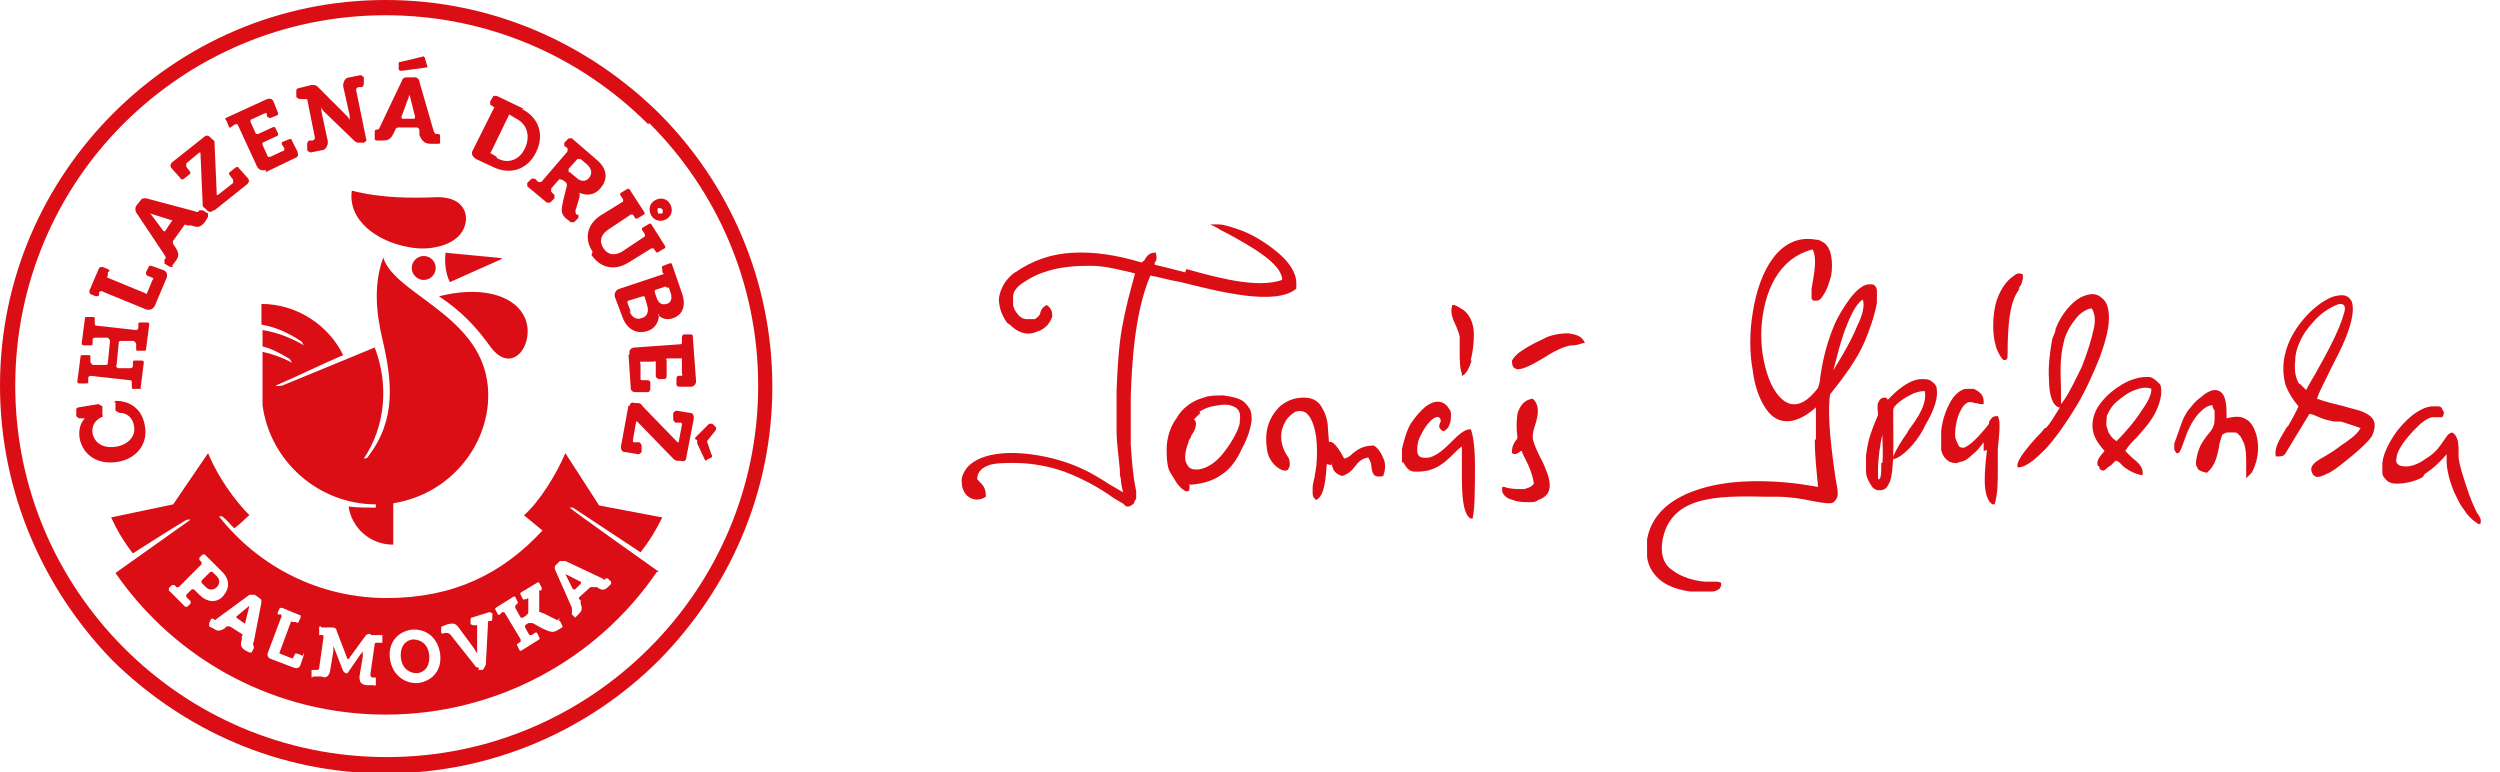 <?xml version="1.0" encoding="UTF-8"?>
<svg id="Layer_1" xmlns="http://www.w3.org/2000/svg" version="1.1" viewBox="0 0 229.5 70.9">
  <!-- Generator: Adobe Illustrator 29.3.0, SVG Export Plug-In . SVG Version: 2.1.0 Build 146)  -->
  <defs>
    <style>
      .st0 {
        fill-rule: evenodd;
      }

      .st0, .st1 {
        fill: #db0d15;
      }
    </style>
  </defs>
  <path class="st0" d="M59.5,11.4c-6.2-6.2-14.7-10-24.1-10s-17.9,3.8-24.1,10C5.2,17.5,1.4,26,1.4,35.4s3.8,17.9,10,24.1c6.2,6.2,14.7,10,24.1,10s17.9-3.8,24.1-10c6.2-6.2,10-14.7,10-24.1s-3.8-17.9-10-24.1M35.4,0c9.8,0,18.6,4,25.1,10.4,6.4,6.4,10.4,15.3,10.4,25.1s-4,18.6-10.4,25.1c-6.4,6.4-15.3,10.4-25.1,10.4s-18.6-4-25.1-10.4C4,54.1,0,45.2,0,35.4S4,16.8,10.4,10.4C16.8,4,25.6,0,35.4,0ZM35.2,23.6c-.9,2.4-.7,5-.1,7.5.9,3.9,1.3,7.4-1.3,10.8,0,.1-.2.2-.4.2,2-3,2.3-6.8,1-10.2l-8.5,3.5c-.3,0-.3.1-.6,0,2.1-.9,4.1-1.9,6.2-2.8-1.3-2.7-4.2-4.7-7.5-4.7v1.9c1.2.2,2.4.7,3.6,1.5.1,0,.2.3.3.4-1.2-.7-2.5-1.2-3.8-1.4v1.5c.8.2,1.6.6,2.4,1.1.1,0,.2.2.3.4-.9-.5-1.8-.8-2.7-1v2.6c0,.8,0,1.5,0,2.3.7,5.2,5.2,9.1,10.4,9.1,0,.1,0,.2,0,.3-.8,0-1.7,0-2.5-.1.3,2,2,3.5,4.1,3.5v-3.8c5-.8,8.4-4.9,8.7-9.3.5-7.7-8.4-9.6-9.6-13.2h0ZM60.3,52.5c-5.6,8.2-14.9,13.1-24.9,13.1s-19.2-4.9-24.8-13l6.9-4.9h-.3c0-.1-5,3.1-5,3.1-.8-1-1.5-2.2-2-3.3l5.7-1.2,3.2-4.7c.9,2.2,2.5,4.4,3.8,5.7-.2.1-.7.7-1.4,1.2-.4-.4-.7-.8-1.1-1.1,0,0-.2,0-.3,0,3.7,4.7,9.3,7.5,15.4,7.5s10.6-2.2,14.3-6.2l-1.7-1.4c1.4-1.2,3-3.8,3.8-5.7l3.1,4.8,5.8,1.1c-.6,1.2-1.2,2.2-2,3.2l-6.2-4.1h-.3c0,.1,8.2,5.9,8.2,5.9ZM52.8,54.1c0,0-.1,0-.2,0l-.7-1.4c0,0,0,0,0,0l1.4.7c0,0,.1,0,0,.2l-.6.6h0ZM52.8,56.7l.3-.3c.3-.3.4-.5.2-1v-.3c-.2-.1-.2-.2-.1-.3l1-.9c0,0,.1,0,.3,0h.3c.5.4.8.2,1,0l.3-.3c0,0,0-.2,0-.2l-.3-.3c0,0-.2,0-.2,0h0c-.1.2-.2.1-.3,0l-3.4-1.6c-.2,0-.3,0-.5,0l-.4.4c-.1.1-.1.3,0,.5l1.5,3.4c0,.2,0,.2,0,.3h0c0,.1,0,.2,0,.3l.3.3c0,0,.2,0,.2,0h0ZM51.4,56.8h-.1c-.1.2-.2.1-.4,0l-1-.5c-.2,0-.3-.2-.4-.1,0,0,0-.2,0-.4v-1.4c0-.1,0-.2,0-.2h.2c0-.2.1-.2,0-.3l-.2-.4c0,0-.1-.1-.2,0l-1.5.9c0,0-.1.1,0,.2l.2.4c0,0,.1.1.2,0h.2c0-.2.1-.1.1,0v1.1c0,.2,0,.2-.2.4l-.3.2c0,0-.1,0-.2,0l-.5-.9c0,0,0-.1,0-.2l.2-.2c0,0,.1-.1,0-.2l-.2-.4c0,0-.1-.1-.2,0l-1.6,1c0,0-.1.1,0,.2l.2.4c0,0,.1.1.2,0l.2-.2c0,0,.1,0,.2,0l1.5,2.5c0,0,0,.1,0,.2l-.3.2c0,0-.1.1,0,.2l.2.4c0,0,.1.1.2,0l1.6-1c0,0,.1-.1,0-.2l-.2-.4c0,0-.1-.1-.2,0l-.3.2c0,0-.1,0-.2,0l-.4-.7c0,0,0-.1,0-.2l.3-.2c.1,0,.2,0,.4,0l.9.5c.7.3.9.4,1.3.2l.5-.3c0,0,.1-.1,0-.2l-.2-.4c0,0-.1-.1-.2,0h0ZM43.9,61.5h.4c.2-.2.2-.3.3-.5l.2-3.8c0-.1,0-.2.1-.2h.2c.1-.1.1-.2.1-.3v-.4c-.2-.1-.2-.1-.3-.1l-1.6.5c-.1,0-.1.1-.1.2v.4c.2.1.2.1.3.1h.2c0,0,.1,0,.1,0v2c0,0,0,.6,0,.6,0,0,0,0,0,0l-.3-.5-1.4-1.9c-.3-.4-.5-.4-1-.3l-.5.2c-.1,0-.1.1-.1.2v.4c.2.1.2.1.3,0h.1c.2,0,.2,0,.4.1l2.3,2.9c.1.2.3.2.4.2h0ZM38.3,61.8c-.8,0-1.4-.5-1.5-1.4-.1-.9.3-1.6,1.1-1.7.8,0,1.4.5,1.5,1.4.1.9-.3,1.6-1.1,1.7h0ZM38.4,62.7c1.4-.2,2.2-1.3,2-2.7s-1.2-2.3-2.6-2.2c-1.4.2-2.2,1.3-2,2.7s1.3,2.3,2.6,2.2ZM28.8,62.1h.7c.4.2.7,0,.8-.5l.3-1.8v-.5s.2.5.2.5l.7,1.8c0,0,.1.1.2.2h0c.1,0,.2,0,.2,0l1.1-1.6.3-.4v.5c0,0-.3,1.8-.3,1.8,0,.5.1.7.6.8h.7c.1.1.2,0,.2,0v-.5c0-.1,0-.2,0-.2h-.3c-.1,0-.2-.1-.2-.3l.4-2.8c0,0,0-.1.2-.1h.3c.1,0,.2,0,.2,0v-.5c0-.1,0-.2,0-.2h-1c-.2-.2-.3-.1-.5,0l-1.6,2.2c0,0,0,0-.1,0l-1-2.6c0-.2-.2-.3-.4-.3h-1c-.1-.2-.2-.1-.2,0v.5c0,.1,0,.2,0,.2h.3c.1,0,.1.1.1.2l-.4,2.8c0,.1,0,.2-.2.2h-.3c-.1,0-.2,0-.2,0v.5c0,.1,0,.2,0,.2h0ZM27.8,60.2l-.5-.2c-.1,0-.2,0-.2,0l-.2.4c0,0,0,.1-.2,0l-1-.4c0,0-.1,0,0-.2l1-2.7c0,0,0-.1.2,0h.3c0,.1.2.1.2,0l.2-.4c0-.1,0-.2,0-.2l-1.7-.7c-.1,0-.2,0-.2,0l-.2.4c0,0,0,.2,0,.2h.3c0,.1.1.2,0,.3l-1.2,3.2c-.1.3,0,.5.3.6l2.1.8c.3.1.5,0,.6-.3l.3-.9c0-.1,0-.2,0-.2h0ZM21.7,56.8c0,0,0,0,0-.2l1.2-1c0,0,0,0,0,0l-.4,1.6c0,0,0,.1-.1,0l-.7-.5h0ZM19.2,57.5l.4.2c.3.2.5.3,1,0l.2-.2c.1,0,.1,0,.3,0l1.1.7c.1,0,.1.1,0,.2v.3c-.2.6,0,.8.3,1l.4.2c0,0,.2,0,.2,0l.2-.4c0,0,0-.2,0-.2h0c-.1-.1-.1-.2,0-.4l.7-3.6c0-.2,0-.3-.2-.4l-.4-.3c-.1,0-.3,0-.5,0l-3,2.2c-.1.1-.2.2-.3,0h0c0,0-.2,0-.2,0l-.2.4c0,0,0,.2,0,.2h0ZM18.5,53.5c0,0,0-.1,0-.2l.8-.8c0,0,.1,0,.2,0l.4.4c.3.3.3.7,0,1-.3.3-.7.3-1,0,0,0-.4-.4-.4-.4ZM15.5,54.2l1.5,1.5c0,0,.2,0,.2,0l.3-.3c0,0,0-.2,0-.2l-.4-.4c0,0,0-.1,0-.2l.5-.5c0,0,.1,0,.2,0l.5.5c.7.7,1.6.8,2.2.1.6-.7.6-1.5-.1-2.2l-1.6-1.6c0,0-.2,0-.2,0l-.3.3c0,0,0,.2,0,.2l.2.2c0,0,0,.1,0,.2l-2.1,2.1c0,0-.1,0-.2,0l-.2-.2c0,0-.2,0-.2,0l-.3.3c0,0,0,.2,0,.2h0ZM57.8,37.3c0-.3.2-.4.5-.3h.3c.1,0,.3.1.4.3l3.2,3.3c0,0,.1,0,.1,0l.3-1.6c0-.1,0-.2-.1-.2h-.5c-.1-.1-.2-.2-.2-.3v-.6c.1-.1.2-.2.3-.2l1.2.2c.3,0,.4.2.4.5l-.7,3.6c0,.3-.2.4-.5.3h-.3c-.2,0-.3-.1-.5-.3l-3.2-3.3c0,0-.1,0-.1,0l-.3,1.7c0,.1,0,.2.1.2h.5c.1.1.2.2.2.3v.6c-.1.1-.2.2-.3.2l-1.2-.2c-.3,0-.4-.2-.4-.5l.7-3.8h0ZM64,40.4c0,0,0,.1,0,.3l.7,1.5c0,.1.2.1.2,0l.4-.2c.1,0,.1-.2,0-.3l-.4-1.2h0c0,0,.8-1,.8-1,0,0,.1-.2,0-.3l-.3-.3c0,0-.2,0-.3,0l-1.2,1.2c0,0-.1.1-.1.2h0ZM57.7,32.6l.2,3c0,.3.2.4.5.4h1.1c.1,0,.2-.2.2-.3v-.6c0-.1-.1-.2-.3-.2h-.4c-.1,0-.2,0-.2-.1v-1.4c-.1-.1,0-.2,0-.2h1.2c.1-.1.2,0,.2,0v1.4c.1.1.2.2.3.2h.5c.1,0,.2-.1.2-.3v-1.4c-.1-.1,0-.2,0-.2h1.2c.1,0,.2,0,.2,0v1.4c.1.1,0,.2,0,.2h-.3c-.1,0-.2.1-.2.2v.6c0,.1.1.2.3.2h1.1c.3-.1.4-.3.4-.5l-.3-4.1c0-.1,0-.2-.2-.2h-.6c-.1,0-.2.1-.2.3v.4c0,.1,0,.2-.1.2l-4.2.3c-.4,0-.6.3-.5.6h0ZM57.9,28.6l-.3-.8c0-.1,0-.2.1-.2l1.3-.4c.1,0,.2,0,.2.1l.2.7c.2.6,0,1.1-.5,1.2-.5.2-.9-.1-1.1-.6h0ZM61.2,26.4c.1,0,.2,0,.2,0l.2.6c.1.4,0,.8-.4.9-.4.1-.7,0-.9-.5l-.2-.6c0-.1,0-.2.1-.2l.9-.3h0ZM60.4,28.9c.4.4.9.5,1.4.3.9-.3,1.2-1.2.8-2.3l-.9-2.6c0-.1-.1-.2-.3-.1l-.5.2c-.1,0-.2.1-.1.3v.3c.2.1.1.2,0,.2l-3.9,1.3c-.4.1-.6.5-.4.9l.6,1.6c.4,1.2,1.3,1.7,2.3,1.4.7-.2,1.1-.8,1.1-1.6h0ZM54.3,23.4c.8,1.2,2.1,1.5,3.4.7l2.1-1.3c.1,0,.2,0,.2,0l.2.3c0,.1.2.1.3,0l.5-.3c.1,0,.1-.2,0-.3l-1.2-1.9c0-.1-.2-.1-.3,0l-.5.3c-.1,0-.1.2,0,.3l.2.3c0,.1,0,.2,0,.2l-2.1,1.4c-.7.4-1.3.3-1.7-.3-.4-.6-.3-1.2.4-1.7l2.1-1.4c.1,0,.2,0,.2,0l.2.3c0,.1.2.1.3,0l.5-.3c.1,0,.1-.2,0-.3l-1.3-2c0-.1-.2-.1-.3,0l-.5.3c-.1,0-.1.2,0,.3l.2.3c0,.1,0,.2,0,.2l-2.1,1.3c-1.2.8-1.5,2.1-.7,3.3h0ZM60.4,19.5c-.1-.2,0-.4,0-.4.1,0,.3,0,.4.1.1.2,0,.4,0,.4-.1,0-.3,0-.4,0ZM59.8,19.8c.3.5.9.6,1.4.3.5-.3.6-.9.3-1.4-.3-.5-.9-.6-1.4-.3-.5.3-.6.9-.3,1.4ZM52.2,15.8c0,0,0-.2,0-.3l.8-.9c0,0,.2,0,.3,0l.6.5c.4.4.5.8.2,1.2-.3.4-.8.4-1.2,0l-.6-.5h0ZM53,19.7h-.1c-.1-.2-.1-.4,0-.6l.3-1c0-.2,0-.3,0-.4.7.3,1.4.2,1.9-.4.8-.9.6-1.9-.4-2.7l-2.2-1.9c-.1,0-.2,0-.3,0l-.4.4c0,.1,0,.2,0,.3l.3.2c0,0,0,.2,0,.3l-2.4,2.8c0,0-.2,0-.3,0l-.3-.3c0,0-.2,0-.3,0l-.4.4c0,.1,0,.2,0,.3l1.8,1.5c0,0,.2,0,.3,0l.4-.4c0-.1,0-.2,0-.3l-.3-.3c0,0,0-.2,0-.3l.7-.8c0-.1.2,0,.3,0l.3.2c.1.1.2.2.1.5l-.3,1.2c-.2.9-.2,1.2.2,1.6l.5.4c0,0,.2,0,.3,0l.4-.4c0-.1,0-.2,0-.3h0ZM45.6,14.4l-.5-.3c-.1,0-.1-.1,0-.2l1.6-3.3c0-.1.1-.1.2,0l.5.3c1,.5,1.3,1.6.8,2.7-.5,1.1-1.6,1.5-2.6.9h0ZM48.1,10l-2.5-1.2c-.1,0-.2,0-.3,0l-.3.5c0,.1,0,.2,0,.3l.3.2c.1,0,.1.1,0,.2l-1.9,3.8c-.2.3,0,.6.3.8l1.5.7c1.6.8,3.2.3,4-1.3.8-1.6.3-3.2-1.3-4h0ZM10.6,36.9v.8c.2.1.3.2.4.2.7,0,1.2.5,1.3,1.2.2.9-.5,1.7-1.6,1.9-1.2.2-2-.3-2.2-1.2-.1-.7.2-1.2.8-1.5.1,0,.2-.1.1-.2v-.8c-.2-.1-.3-.2-.4-.2l-1.8.3c-.1,0-.2.1-.2.2v.6c.1.1.2.2.3.2h.5c-.4.4-.6,1-.5,1.8.3,1.6,1.7,2.5,3.5,2.2s2.8-1.7,2.5-3.3c-.3-1.9-1.8-2.3-2.6-2.3-.1,0-.2,0-.2.2h0ZM12.9,35.7l.3-2.4c0-.1,0-.2-.2-.2h-.6c-.1,0-.2,0-.2.1v.4c0,.1-.1.2-.2.2h-1.2c-.1-.1-.2-.2-.1-.3l.2-2c0-.1,0-.2.2-.2h1.2c.1.1.2.2.2.3v.4c0,.1,0,.2.1.2h.6c.1,0,.2,0,.2-.1l.3-2.3c0-.1,0-.2-.2-.2h-.6c-.1,0-.2,0-.2.1v.4c0,.1-.1.2-.2.2l-3.6-.4c-.1,0-.2,0-.2-.2v-.4c0-.1,0-.2-.1-.2h-.6c-.1,0-.2,0-.2.1l-.3,2.3c0,.1,0,.2.2.2h.6c.1,0,.2,0,.2-.1v-.4c0-.1.1-.2.2-.2h1.2c.1.1.2.2.2.3l-.2,2c0,.1,0,.2-.2.2h-1.2c-.1-.1-.2-.2-.2-.3v-.4c0-.1,0-.2-.1-.2h-.6c-.1,0-.2,0-.2.1l-.3,2.3c0,.1,0,.2.2.2h.6c.1,0,.2,0,.2-.1v-.4c0-.1.1-.2.2-.2l3.6.4c.1,0,.2,0,.2.2v.4c0,.1,0,.2.1.2h.6c.1,0,.2,0,.2-.1h0ZM13.7,24.4l-.3.6c0,.1,0,.2.1.3l.5.2c.1,0,.1.1,0,.2l-.5,1.2c0,.1-.1.1-.2,0l-3.4-1.4c-.1,0-.1-.1,0-.2v-.3c.2-.1.2-.2,0-.3l-.5-.2c-.1,0-.2,0-.3.1l-.9,2.1c0,.1,0,.2.1.3l.5.2c.1,0,.2,0,.3-.1v-.3c.2-.1.3-.1.4,0l3.9,1.6c.4.1.6,0,.8-.3l1.1-2.6c.1-.3,0-.6-.3-.7l-1.1-.4c-.1,0-.2,0-.3.1h0ZM15.8,24.4l.3-.4c.3-.4.4-.7,0-1.3l-.2-.3c0-.1-.1-.2,0-.3l1-1.4c0-.1.1-.1.3,0h.4c.7.3.9,0,1.2-.3l.3-.5c0-.1,0-.2,0-.3l-.5-.3c-.1,0-.2,0-.3,0h0c-.1.2-.2.2-.4.1l-4.5-1.2c-.2,0-.4,0-.5.2l-.4.5c-.1.2-.1.4,0,.6l2.6,3.9c.1.2.2.3,0,.4h0c0,.2,0,.3,0,.4l.5.3c.1,0,.2,0,.3,0h0ZM15.2,21.2c0,.1-.1,0-.2,0l-1.2-1.6c0,0,0-.1,0,0l1.9.6c.1,0,.2,0,0,.2l-.6.9ZM19.7,19.3l3-2.4c.2-.2.2-.4,0-.6l-.8-.9c0-.1-.2-.1-.3,0l-.5.4c-.1,0-.1.2,0,.3l.3.4c0,.1,0,.2,0,.3l-1.4,1.1c0,0-.1,0-.1,0l-.2-4.6c0-.3,0-.4-.2-.5l-.2-.2c-.2-.2-.4-.2-.6,0l-2.9,2.3c-.2.2-.2.4,0,.6l.8.9c0,.1.2.1.3,0l.5-.4c.1,0,.1-.2,0-.3l-.3-.4c0-.1,0-.2,0-.3l1.2-1c0,0,.1,0,.1,0l.2,4.6c0,.3,0,.4.2.5l.2.2c.2.2.4.2.6,0h0ZM24.4,15.8l2.7-1.3c.3-.1.3-.3.2-.6l-.5-1c0-.1-.1-.2-.3-.1l-.5.2c-.1,0-.2.1-.1.3l.2.3c0,.1,0,.2,0,.2l-1.3.6c-.1,0-.2,0-.2,0l-.5-1.1c0-.1,0-.2,0-.2l1.3-.6c.1,0,.2-.2.1-.3l-.2-.4c0-.1-.1-.2-.3-.1l-1.3.6c-.1,0-.2,0-.2,0l-.5-1.1c0-.1,0-.2,0-.2l1.3-.6c.1,0,.2,0,.2,0v.3c.2.1.3.2.4.1l.5-.2c.1,0,.2-.2.1-.3l-.4-1c-.1-.2-.3-.3-.6-.2l-3.7,1.7c-.1,0-.2.1,0,.3l.2.5c0,.1.1.2.3,0l.3-.2c.1,0,.2,0,.2,0l1.8,3.9c.2.3.4.4.8.3h0ZM28.5,14l1-.2c.4,0,.6-.4.6-.8l-.6-2.8v-.4c-.1,0,.2.4.2.4l2.8,2.7c.2.2.3.2.5.2h.4c.2-.1.3-.2.2-.4l-.9-4.4c0-.2,0-.2.2-.3h.3c.1,0,.2-.2.2-.3v-.6c-.1-.1-.2-.2-.3-.2l-1,.2c-.4,0-.6.4-.6.8l.6,2.7v.4c0,0-.2-.3-.2-.3l-2.7-2.7c-.2-.2-.3-.2-.6-.2l-1.2.3c-.1,0-.2.1-.2.2v.6c.1.1.2.2.4.2h.4c.1,0,.2,0,.2,0l.7,3.5c0,.2,0,.2-.2.3h-.3c-.1,0-.2.2-.2.3v.6c.1.1.2.2.4.2h0ZM36.9,6.5l2.2-.3c.1,0,.2,0,.1-.2l-.2-.7c0,0-.1-.2-.2-.1l-2.1.5c-.1,0-.1,0-.1.2v.5c.1.1.2.1.3.1h0ZM34.5,12.9h.5c.5,0,.8,0,1.1-.6l.2-.4c0-.1.1-.2.3-.2h1.7c.2.1.2.2.2.3v.4c.3.7.6.8,1.1.8h.6c.1,0,.2,0,.2-.1v-.6c0-.1,0-.2-.2-.2h-.1c-.2,0-.2-.1-.3-.3l-1.3-4.5c0-.2-.2-.4-.4-.4h-.7c-.2,0-.4,0-.5.3l-2,4.2c-.1.2-.1.3-.3.3h0c-.1,0-.2,0-.2.2v.6c0,.1,0,.2.2.2ZM36.9,10.8c-.1,0-.1,0,0-.2l.7-1.9c0-.1,0-.1,0,0l.5,2c0,.1,0,.2-.1.2h-1.1c0,0,0,0,0,0ZM38.9,23.5c.6,0,1.1.5,1.1,1.1s-.5,1.1-1.1,1.1-1.1-.5-1.1-1.1.5-1.1,1.1-1.1ZM45,31.8c2.1,2.9,4.3-.5,3.1-2.8-1.1-2.1-4.3-2.7-7.8-1.8,2.1,1.4,3.4,2.8,4.7,4.6ZM46,23.8l-4.7,2.1c-.4-.8-.5-1.8-.4-2.7l5.2.5h0ZM40.2,18.1c2.3,0,2.8,1.5,2.5,2.5-.4,1.8-3,2.5-5.1,2.1-3-.5-5.7-2.5-5.3-5.2,2.7.7,5.5.7,7.8.6h0Z"/>
  <path class="st1" d="M169.6,29.7c.4-1,.9-1.9,1.4-2.2.2.5,0,1.4-.5,2.4-.6,1.5-1.6,3.1-2.2,4.1.3-1.1.7-2.9,1.3-4.3ZM185.3,26.5l.2-.3c.1-.2.2-.5.2-.7,0-.1,0-.2,0-.3,0,0-.2-.1-.3-.1-.1,0-.3,0-.5.2-.8.5-1.4,1.5-1.7,2.6-.3,1.3-.3,2.8,0,3.8,0,.2.4,1,.5,1.1.2.3.3.3.5.2.1,0,.1-.4.1-.6h0c0-4.2.6-5.2,1.1-5.9ZM182.4,41.3c-.2,1.9-.5,4.3.5,5h.2c0,.1,0,0,0,0,.3-.9.3-2.1.3-3.2,0-.4,0-.7,0-1,0-.2,0-.5,0-.9.1-1.1.3-2.5,0-3h0c0,0,0,0,0,0-.5,0-.5.1-.8.5v.2c-1.1,1.4-1.8,2-2.3,2.2-.2,0-.4,0-.5-.2-.1-.2-.2-.4-.3-.7-.1-.9.2-2.3.8-3,.4-.4.6-.3,1-.2.2,0,.4.1.6.1h.2s0-.2,0-.2c0-.4-.1-.6-.3-.8-.2-.2-.4-.3-.6-.4-.2,0-.5,0-.8,0-.4.1-.8.4-1.1.8-.5.7-1,1.9-1.1,3.1,0,.6,0,1.2,0,1.7.1.5.4.9.8,1.1.3.1.6.2.9,0,.4,0,.8-.3,1.2-.7.4-.3.7-.7,1-1.1v.8ZM211.1,35.3c-.4-.6-.5-1.4-.4-2.2,0-.9.4-1.8.9-2.6.5-.7,1.1-1.4,1.8-1.9.3-.2.9-.6,1.4-.7.3,0,.6.1.4.8-.5,1.8-1.7,3.9-2.7,5.7-.3.5-.6,1-.8,1.4-.2-.2-.4-.4-.6-.6ZM210,39.1c-.6,1-1.2,1.9-1.1,2.6v.2s.2,0,.2,0c.6,0,.6-.1.9-.6l2-3.3c.3,0,.6.2.9.3.4.2.9.3,1.4.4h.6c.6.2,1.3.4,1.8.6-.3.6-1.2,1.2-1.8,1.6l-.4.3c-.4.3-.8.5-1.1.7-.9.5-1.5.9-1.1,1.6,0,0,0,.1.2.2.2.2.7,0,1.1-.2.5-.2,1-.6,1.5-1,1.3-1,2.6-2.2,2.7-2.6.5-1.2,0-1.7-.9-2.1-.5-.2-1.1-.3-1.7-.5-.8-.2-1.7-.4-2.5-.7.3-.9.8-1.7,1.2-2.6.5-1,1-1.9,1.4-2.9.7-1.7.8-2.8.6-3.4-.2-.4-.5-.6-.9-.6-.4,0-.9.1-1.4.4-1.5.8-3.3,2.8-3.8,4.9-.3,1.1-.2,2.1,0,2.9.3.8.7,1.4,1.2,2-.2.5-.6,1.2-1,1.9ZM189.2,35.8c0-1.1-.2-2.7.3-4.6.2-.7.6-1.4,1.1-2,.4-.5.9-.8,1.4-.9.3.4.4,1.1.2,1.9-.2,1-.6,2.2-1.1,3.5-.5,1-1,2.1-1.6,3l-.3.4c0-.3,0-.8,0-1.3ZM187.7,39.3c-.2.3-.5.6-.8.9-.7.8-1.5,1.7-1.7,2.4v.3c0,0,.2,0,.2,0,.7-.1,1.5-.8,2.4-1.7.9-1,1.9-2.4,2.8-3.9.9-1.5,1.6-3.1,2.2-4.6.5-1.4.8-2.6.8-3.5,0-.9-.2-1.5-.6-1.8-.3-.3-.6-.4-.9-.4-.3,0-.7.1-1.1.3-.9.5-1.8,1.6-2.3,2.9,0,.3-.2.6-.3.9-.2,1.1-.4,2.5-.3,3.8,0,1.3.3,2.3.9,2.5h.1c-.5.8-.9,1.5-1.3,1.9ZM199.8,41.6c.3,0,.3,0,.8-1.4.2-.6.6-1.5,1.2-2.2.4-.4.8-.8,1.3-.8,0,.2.1.3.2.5,0,.2,0,.5,0,.8,0,.8-.4,1.1-.7,1.5-.3.4-.7.9-.9,1.8-.1.5-.2.8,0,1.1.1.3.4.4.9.5h0s0,0,0,0c.8-.7.9-1.5,1.1-2.3,0-.4.2-.8.3-1.2.2-.1.3-.2.5-.2.3,0,.5,0,.7,0,.2,0,.3.2.5.4.1.2.2.4.3.6.2.6.2,1.2.2,1.9,0,.3,0,.6,0,.9v.4s.3-.3.3-.3c0,0,.1-.1.2-.2,0,0,1-1.6.4-3.6-.2-.6-.5-1.1-.9-1.3-.4-.3-1-.3-1.8-.1v-.2c0-.6,0-1.6-.4-2.1-.4-.4-1-.5-2,.4-.3.2-.6.5-.9.9-.3.3-.5.7-.7,1.1-.1.2-.7,2-.8,2.2,0,.2,0,.3,0,.3,0,0,0,0,0,.1,0,0,0,0,0,.2l.2.3h.1s0,0,.1,0ZM193.7,39.9c-.2-.2-.2-.5-.3-.7-.1-.3,0-.6,0-1,.2-.5.5-1,1-1.4.5-.4,1-.8,1.6-1,.5-.2,1.1-.3,1.5-.1,0,.6-.4,1.3-.9,2-.7,1.1-1.7,2.2-2.3,2.8-.3-.2-.5-.4-.6-.6ZM192.7,42.8c0,.3.2.4.4.4.1,0,.3-.2.4-.3l.3-.2c.1-.1.2-.2.4-.4.3,0,.5.3.7.5.4.3.8.6,1.6.8h.2s0-.2,0-.2c0-.6-.5-1-1-1.4-.2-.2-.4-.4-.6-.6.3-.5.7-.9,1.1-1.3.6-.7,1.2-1.3,1.7-2.3.3-.6.5-1.3.5-1.8,0-.4,0-.7-.3-.9-.2-.2-.4-.4-.8-.5-.4,0-.8,0-1.4.2-.7.2-1.5.7-2.1,1.2-.6.5-1.1,1.1-1.4,1.7-.8,1.8.1,2.9.8,3.7-.5.6-.8.9-.6,1.4ZM172.7,42.5c0,.8,0,1.4-.2,1.5h0s-.1,0-.1-.1c0-.2,0-.5,0-.8,0-.9.2-2.4.4-3.2,0,.8.1,1.8,0,2.6ZM175.1,39.7c-.5.7-1,1.5-1.3,2.2v.3c-.1,0,.2-.1.2-.1.5-.2,1.1-.7,1.6-1.3.5-.6.9-1.2,1.1-1.7.9-1.5,1.2-2.6,1.1-3.3,0-.4-.2-.6-.5-.8-.2-.2-.6-.2-.9-.2-.8,0-1.8.6-2.7,1.5l-.4.4h0c-.1-.2-.2-.2-.3-.2-.1,0-.2,0-.3.1-.1,0-.2.2-.3.4-.1.3,0,.8,0,1.1h0c-.3.7-.5,1.2-.7,1.8-.2.6-.3,1.2-.4,1.9,0,.6,0,1.1,0,1.5,0,.5.3,1,.5,1.3.1.2.3.3.5.4.1,0,.2,0,.3,0,.1,0,.2,0,.4-.1.2-.1.3-.3.5-.7.4-1.1.3-3.9.3-5.5,0-.6,0-1,0-1.1h0c0-.3.7-.9,1.5-1.3.5-.3,1-.4,1.4-.4.2,1.2-.6,2.4-1.5,3.6ZM222.6,43.5c.8-.5,1.5-1.2,2-1.8,0,.2,0,.4,0,.6,0,.7.2,1.7.7,2.9.3.6.5,1.1.9,1.6.3.5.7.9,1.3,1.3h.2c0,.1,0,0,0,0,.1-.4,0-.5-.1-.7,0,0-.1-.2-.2-.3-.3-.6-.7-1.5-1-2.5-.3-.9-.6-1.8-.7-2.6,0-.1,0-.3,0-.5,0-.6,0-1.5-.6-1.8h0s0,0,0,0c-.4.1-.5.4-.8.8-.3.4-.6,1-1.6,1.6-.8.6-1.6.8-2.1.7-.2,0-.4-.1-.5-.2-.1-.1-.2-.3-.1-.5,0-.6.5-1.4,1.5-2.5.2-.2.4-.4.6-.6.2-.2.4-.3.5-.4.5-.3.6-.3.9-.3.2,0,.4,0,.7,0h0s0,0,0,0c.2-.3.2-.5,0-.7,0-.2-.2-.3-.4-.3-.2,0-.4,0-.6,0-.8.1-1.9.7-3.1,2.2-.6.8-1.3,2-1.4,3,0,.3,0,.6,0,.9,0,.3.2.5.4.7.2.2.5.3.9.3.8,0,1.7-.2,2.4-.6ZM166.6,40.4c0,1.6.2,3.2.3,4.3-.6-.1-1.2-.2-1.9-.3-2.5-.3-5.6-.4-8.3.3-2.7.7-5,2.1-5.5,4.8,0,.2,0,.4,0,.6,0,.4,0,.7,0,1,.1,1,.7,1.8,1.4,2.3.7.5,1.7.8,2.6.9.7,0,1.4,0,2,0,.3,0,.6-.2.7-.3,0,0,0-.1.1-.2,0,0,0-.2,0-.3,0,0-.2-.1-.4-.1h0c-.2,0-.5,0-.6,0-.2,0-.3,0-.5,0-1-.1-2.1-.4-2.9-1-.8-.5-1.2-1.4-1-2.7.7-4.2,5-4.2,9.5-4.1h1c1.2,0,2.4.2,3.3.4.6.1,1.1.2,1.5.2h.1c.2,0,.4-.1.5-.3.1-.1.2-.3.2-.5v-.2c0-.3-.1-.7-.2-1.3-.3-2.1-.8-5.6-.5-7.7l.4-.5c.7-.9,2.1-2.7,2.8-4.4.3-.7.9-2.3,1.1-3.5,0-.4,0-.8,0-1.1,0-.3-.2-.6-.5-.6-.1,0-.2,0-.3,0-.6.1-1.1.6-1.6,1.2-.6.8-1.2,1.8-1.5,2.5-.9,2.2-1.1,3.6-1.3,4.8,0,.3-.1.7-.2,1-.9,1.2-1.7,1.6-2.4,1.5-.8-.1-1.6-1-2.1-2.3-.5-1.3-.8-3-.7-4.7.2-3.2,1.5-6.4,4.7-7.2.5.9,0,2.9-.1,3.6v.3c0,.3,0,.5,0,.6,0,0,.1.2.2.2,0,0,.2,0,.3,0,.2,0,.4-.2.5-.4.4-.5.6-1.2.8-1.9.1-.6.1-1.3,0-1.8-.1-.6-.4-1.1-.8-1.3-.2-.1-.3-.2-.6-.2-3.3-.6-5.2,2.8-5.8,6.7-.3,1.8-.3,3.7,0,5.3.2,1.7.8,3.1,1.5,3.9,1,1.1,2.5,1.1,4.3-.5,0,.8,0,1.8,0,2.9ZM109.3,44.5c1.2-.1,2.1-.4,2.8-.9.8-.5,1.4-1.3,1.9-2.4.5-.9.8-1.8.9-2.6,0-.4,0-.8-.2-1.1-.2-.3-.4-.6-.8-.8-.4-.2-.9-.3-1.6-.4-.7,0-1.3,0-1.8.2-1.1.3-2,1-2.5,1.9-.6.8-.9,1.9-.9,2.8,0,.6,0,1.3.2,1.9,0,.1.4.7.7,1.2.2.3.5.6.7.7h0c0,0,.1.1.2.1.2,0,.3,0,.3-.4,0-.1,0-.2,0-.3ZM139.7,41.4h0c0,.1.3.7.6,1.3.3.7.5,1.4.5,1.7-.2.3-.5.4-.9.5-.6,0-1.3,0-1.8-.2h-.2c0,0,0,.2,0,.2,0,0,0,.2,0,.2.1.4.5.7,1,.8.5.2,1,.2,1.5.2.3,0,.6,0,.8-.2,1.2-.4,1.2-1.3.9-2.3-.2-.5-.4-1.1-.7-1.6-.4-.8-.7-1.5-.7-1.9,0-.3.1-.7.2-1,.3-.9.5-1.9-.2-2.5h0s0,0,0,0c-.8.1-1.2.7-1.4,1.4-.1.7-.1,1.5,0,2.1,0,.2-.1.3-.2.4-.1.2-.3.4-.3,1h0c0,0,0,.1,0,.1.3.2.6,0,.8-.2ZM143.9,30.6c-.8,0-1.7.2-2.2.5-.4.2-1.3.6-2,1.1-.5.3-.8.7-.9.9,0,.5.1.7.5.8.6,0,1.5-.5,2.5-1.1.6-.4,1.2-.7,1.7-.9.3-.1.6-.2.9-.2.3,0,.6-.1.9-.2h.2c0,0-.1-.2-.1-.2-.3-.5-.8-.6-1.4-.7ZM135,33.1c.2-.7.3-1.6.3-2.4,0-.9-.3-1.7-.9-2.2-.3-.2-.6-.4-.9-.5h-.2s0,.1,0,.1c-.2.6.1,1.3.4,1.9.1.3.3.7.3,1,0,.4,0,.8,0,1.3,0,.7,0,1.5.2,2v.2c.1,0,.3-.2.3-.2.2-.2.4-.6.6-1.2ZM108.8,25c-1.1-.3-2-.5-2.8-.7,0-.2,0-.3.1-.3.1-.3.1-.3,0-.8h0c0-.1-.1,0-.1,0-.5,0-.7.3-.9.6,0,.1-.2.2-.3.3-2.3-.7-4.4-1-6.3-.9-2,.1-3.7.7-5.3,1.8-.2.1-.4.3-.5.4-.6.6-.9,1.3-1,2,0,.7.2,1.4.6,2,.1.2.2.3.4.4.9.9,1.8,1,2.6.6.4-.1.7-.4.9-.6.2-.3.4-.6.4-.8,0-.4-.1-.7-.5-1h0s0,0,0,0c-.4.2-.5.4-.6.7,0,.2-.2.4-.5.6-.2,0-.5,0-.7,0-.4,0-.7-.2-.9-.5-.2-.2-.4-.6-.4-.9,0-.2,0-.5,0-.7,0-.5.5-1,1-1.3.6-.4,1.2-.7,1.8-.9,1.4-.5,2.9-.6,4.3-.6,1.4,0,2.8.4,4.1.7-.5,1.8-.9,3.3-1.2,5-.3,1.7-.4,3.5-.5,5.7,0,1.3,0,2.5,0,3.7,0,1.2.2,2.4.3,3.6,0,.3,0,.6.1.9,0,.4.1.8.2,1.2-.3-.2-.7-.4-1.2-.7-1.4-.9-3.5-2.3-7.3-2.8-3.2-.4-5,.3-5.8,1.2-.4.5-.6,1-.5,1.5,0,.5.3,1,.6,1.2.4.3,1,.4,1.6,0h0s0-.1,0-.1c0-.7-.3-1-.6-1.3l-.2-.2c0-.7.5-1.1,1.1-1.3.6-.2,1.5-.2,2.3-.2,1.6,0,3.2.3,4.6.8,1.6.6,3.1,1.4,4.5,2.4l1,.6h0c0,.1.2.2.3.2.1,0,.3,0,.3-.1.1,0,.2-.1.3-.2,0-.1.1-.3.2-.4,0,0,0-.2,0-.3v-.4c-.3-1.4-.4-2.8-.5-4.3,0-1.5,0-3,0-4.4h0c.1-2.7.3-7.6,1.8-11.1.7.1,1.6.4,2.8.6,3.6.9,8.7,2.2,10.6.6h0s0,0,0,0c0-.2,0-.3,0-.5,0-1-.7-2-1.8-2.9-1.1-.9-2.4-1.7-3.7-2.1-.6-.2-1.2-.4-1.7-.4h-.7s.6.3.6.3c.3.2.7.4,1.1.6,2,1.1,4.9,2.7,4.9,4.2-2.3.8-5.9-.2-8.8-1ZM122.2,42.7v-.2s.1.3.1.3c.1.4.3.7.9.9h0s0,0,0,0c.6-.2.9-.5,1.2-.9.3-.4.6-.7,1.2-.8.2.3.3.6.3.9.1.6.2,1,1.1.8h0s0-.1,0-.1c.2-.5.2-1.1,0-1.5-.2-.5-.5-1-.9-1.2h0s0,0,0,0c-1,0-1.5.4-1.9.7-.2.2-.4.4-.8.5-.9-1.7-1.3-1.6-1.4-1.5,0,0,0,0-.1-1.3,0-.6-.2-1.3-.5-1.8-.3-.6-.8-1-1.7-1-.9,0-1.6.3-2.2.8-.5.5-.9,1.1-1.1,1.8-.2.7-.2,1.4-.1,2.1.1.8.5,1.4,1.1,1.8.3.2.5.2.6.2.1,0,.2,0,.3-.2,0,0,.1-.2.1-.3,0-.2,0-.6-.2-.8-.8-1.2-.7-2.4-.2-3.2.2-.4.6-.7.9-.9.3-.1.7-.1,1,.1.5.4,1,1.5,1,3.5,0,1.2-.1,1.7-.2,2.2,0,.3-.2.7-.2,1.2,0,.2,0,.3,0,.4,0,.3,0,.4.3.7h0c0,0,0,0,0,0,.8-.3.9-2,1-3.3ZM110.1,37.8c.3-.2.7-.4,1.2-.5.9-.2,1.5-.2,1.9,0,.3.1.5.3.6.6.1.3,0,.6,0,1-.2.8-.8,1.8-1.5,2.7-.8,1-1.6,1.4-2.3,1.5-.3,0-.5,0-.7-.1-.2-.1-.3-.3-.4-.5-.2-.4-.1-1.1.2-1.9,0-.1.1-.3.2-.4,0-.2.2-.4.3-.6.2-.4.3-.9,0-1.1.2-.2.4-.4.6-.6ZM128.8,42.4c.1.2.3.5.4.6.2.2.4.3.7.3.4,0,.9,0,1.5-.2.9-.3,1.6-1,2.1-1.5.3-.3.5-.5.7-.6,0,.3,0,.8,0,1.4,0,1.9-.1,4.7.8,5.2h.2c0,.1,0-.1,0-.1.2-.8.2-3,.2-4.9,0-1.5-.2-2.9-.4-3.2h0c0,0,0,0,0,0-.6,0-1.2.6-1.8,1.2-.8.8-1.7,1.6-2.6,1.4-.3,0-.5-.3-.5-.6,0-.3,0-.7.2-1.2.2-.4.4-.8.7-1.2.4-.5.8-.8,1.1-.7.2.2.2.4.1.5-.1.3-.2.5.3.8h0s0,0,0,0c.5-.2.7-.8.7-1.4,0-.3,0-.5-.2-.7-.1-.2-.3-.4-.5-.5-.4-.2-.9-.2-1.6.3-.5.4-1,1-1.4,1.6-.4.7-.6,1.5-.8,2.3,0,.5,0,.9,0,1.3Z"/>
</svg>